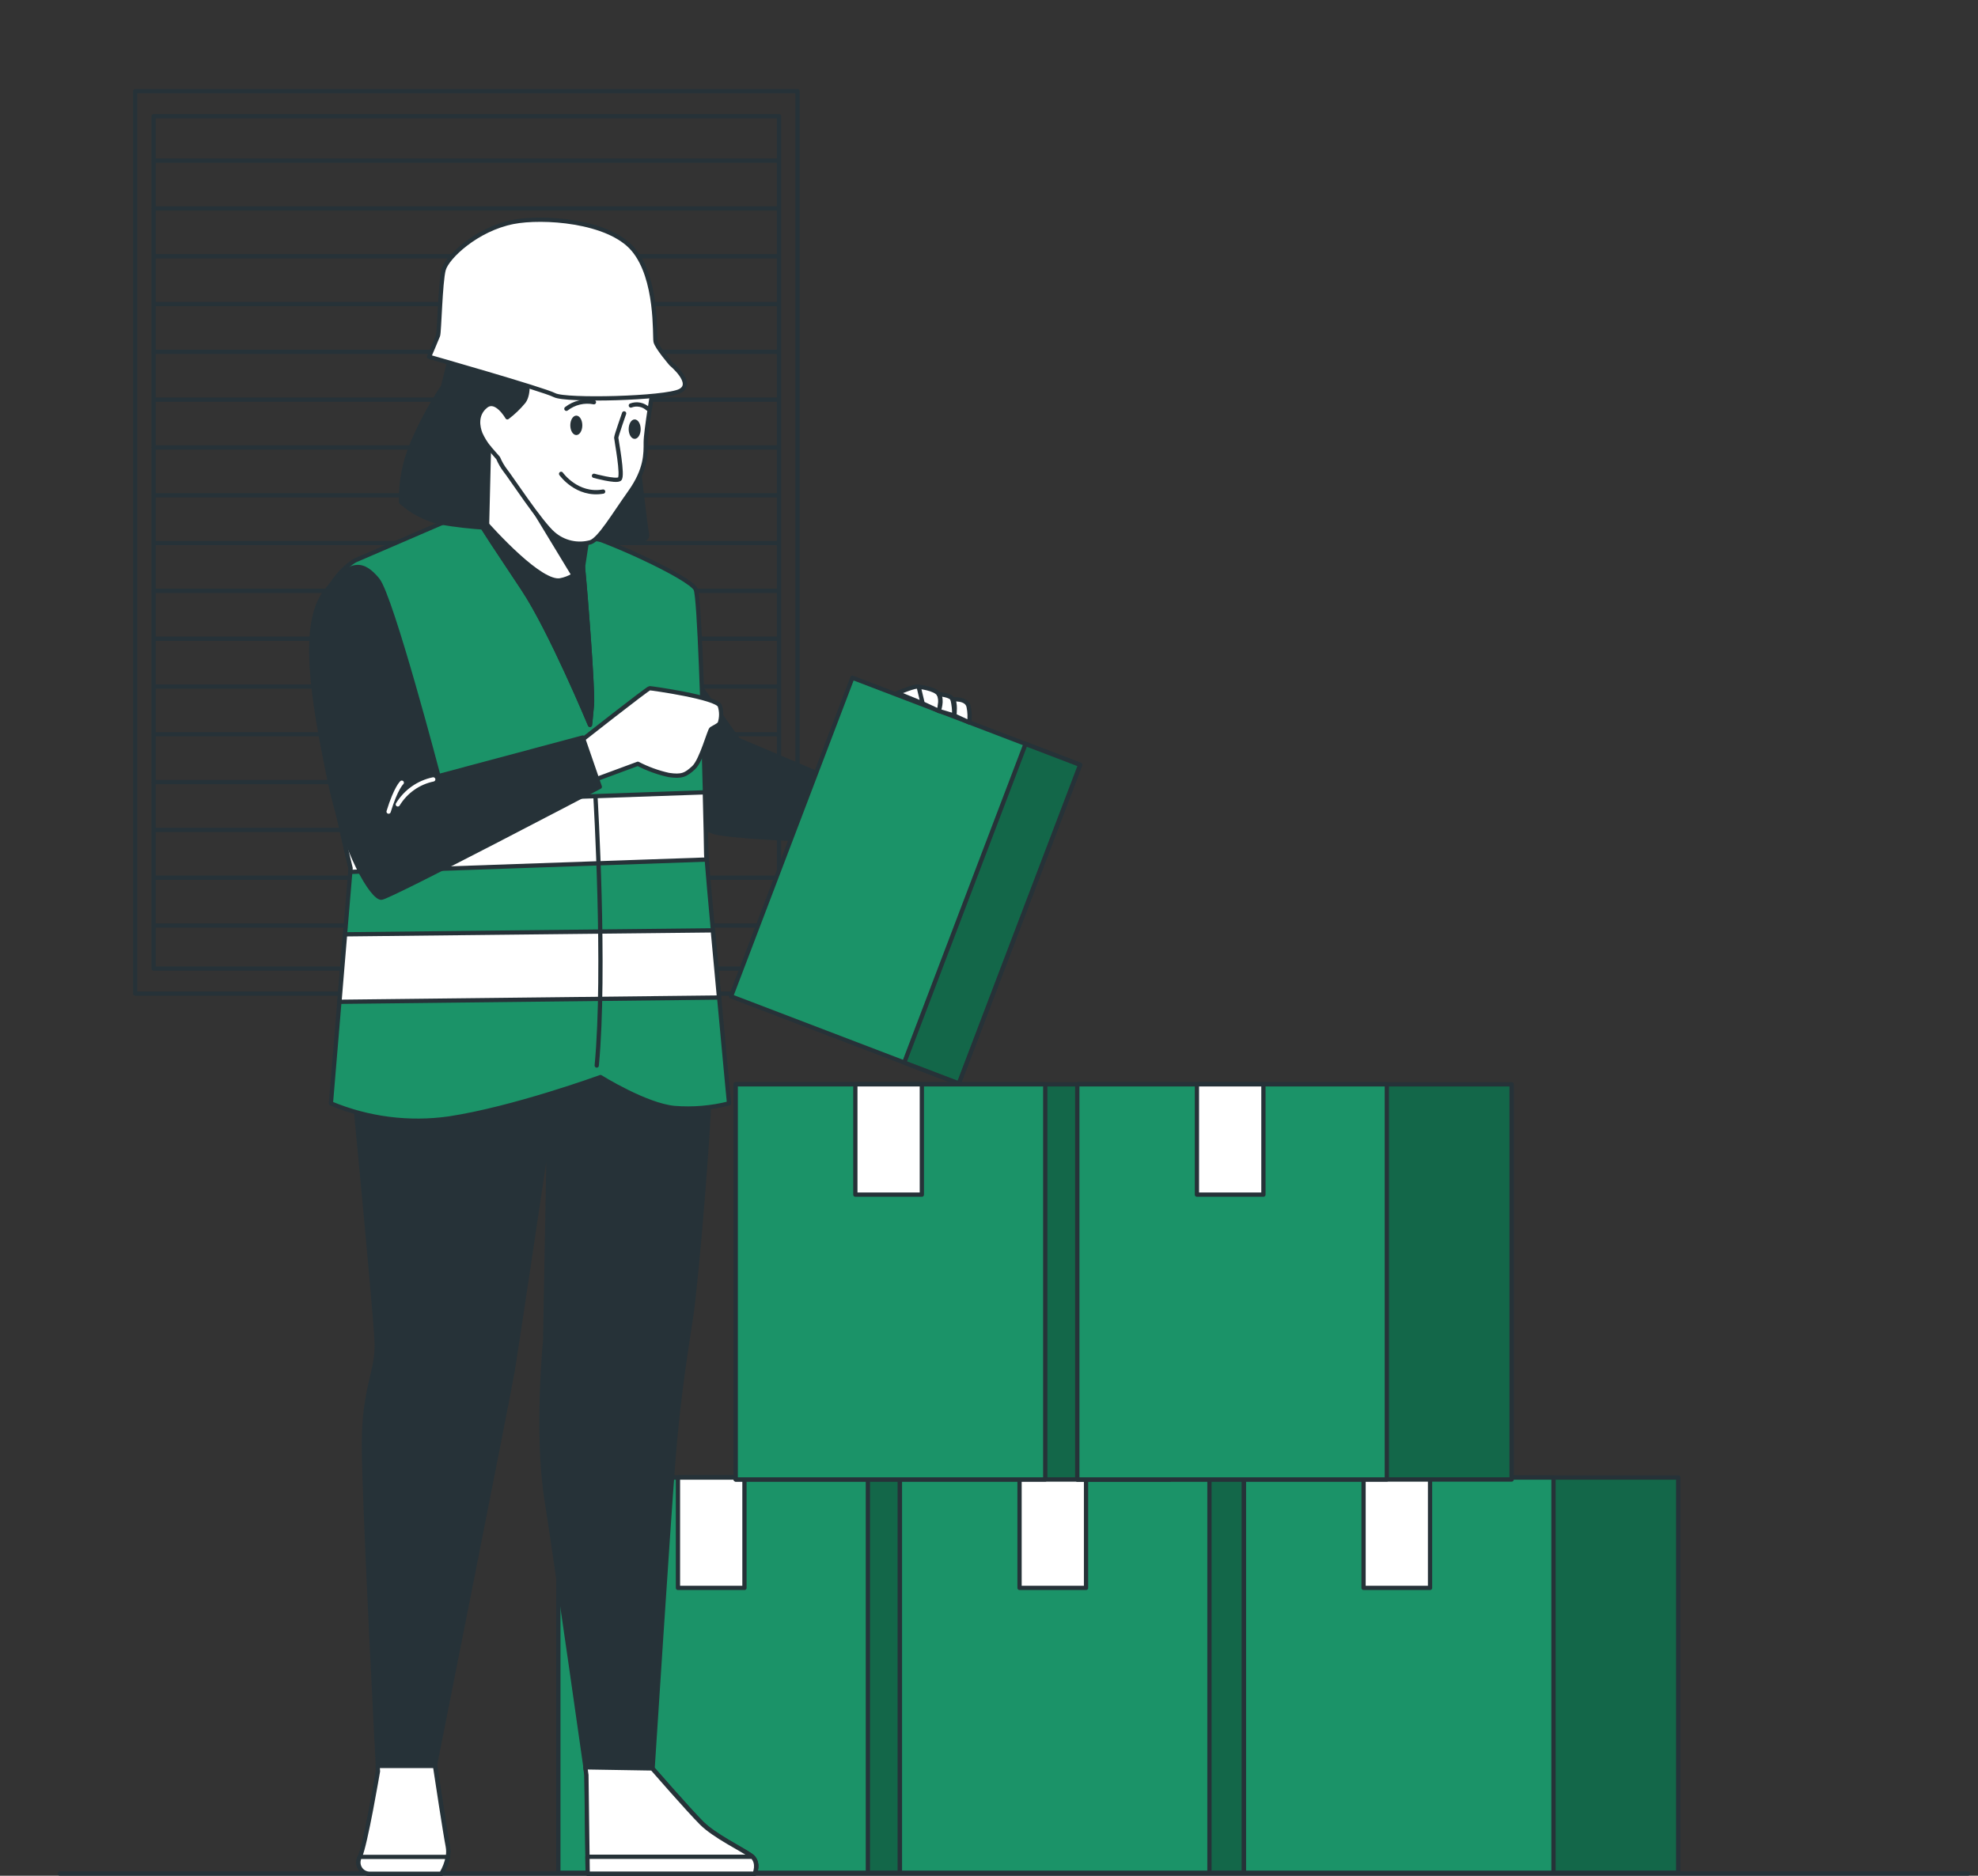 <svg width="464" height="440" viewBox="0 0 464 440" fill="none" xmlns="http://www.w3.org/2000/svg">
<rect x="0" y="0" width="464" height="440" fill="#333333" stroke="none"/>
<g clip-path="url(#clip0_199_3890)">
<path d="M14.021 439.48H461.673" stroke="#263238" stroke-linecap="round" stroke-linejoin="round"/>
<path d="M187.068 21.381H31.716V233.072H187.068V21.381Z" stroke="#263238" stroke-linecap="round" stroke-linejoin="round"/>
<path d="M182.754 27.264H36.029V227.199H182.754V27.264Z" stroke="#263238" stroke-linecap="round" stroke-linejoin="round"/>
<path d="M36.069 37.68H182.594" stroke="#263238" stroke-linecap="round" stroke-linejoin="round"/>
<path d="M36.069 48.896H182.594" stroke="#263238" stroke-linecap="round" stroke-linejoin="round"/>
<path d="M36.069 60.111H182.594" stroke="#263238" stroke-linecap="round" stroke-linejoin="round"/>
<path d="M36.069 71.317H182.594" stroke="#263238" stroke-linecap="round" stroke-linejoin="round"/>
<path d="M36.069 82.533H182.594" stroke="#263238" stroke-linecap="round" stroke-linejoin="round"/>
<path d="M36.069 93.749H182.594" stroke="#263238" stroke-linecap="round" stroke-linejoin="round"/>
<path d="M36.069 104.965H182.594" stroke="#263238" stroke-linecap="round" stroke-linejoin="round"/>
<path d="M36.069 116.181H182.594" stroke="#263238" stroke-linecap="round" stroke-linejoin="round"/>
<path d="M36.069 127.387H182.594" stroke="#263238" stroke-linecap="round" stroke-linejoin="round"/>
<path d="M36.069 138.603H182.594" stroke="#263238" stroke-linecap="round" stroke-linejoin="round"/>
<path d="M36.069 149.818H182.594" stroke="#263238" stroke-linecap="round" stroke-linejoin="round"/>
<path d="M36.069 161.034H182.594" stroke="#263238" stroke-linecap="round" stroke-linejoin="round"/>
<path d="M36.069 172.25H182.594" stroke="#263238" stroke-linecap="round" stroke-linejoin="round"/>
<path d="M36.069 183.456H182.594" stroke="#263238" stroke-linecap="round" stroke-linejoin="round"/>
<path d="M36.069 194.672H182.594" stroke="#263238" stroke-linecap="round" stroke-linejoin="round"/>
<path d="M36.069 205.888H182.594" stroke="#263238" stroke-linecap="round" stroke-linejoin="round"/>
<path d="M36.069 217.104H182.594" stroke="#263238" stroke-linecap="round" stroke-linejoin="round"/>
<path d="M232.854 346.601H130.977V439.29H232.854V346.601Z" fill="#1B9368"/>
<path opacity="0.3" d="M232.854 346.601H130.977V439.29H232.854V346.601Z" fill="black" stroke="#263238" stroke-linecap="round" stroke-linejoin="round"/>
<path d="M232.854 346.601H130.977V439.29H232.854V346.601Z" stroke="#263238" stroke-linecap="round" stroke-linejoin="round"/>
<path d="M203.585 346.601H130.977V439.29H203.585V346.601Z" fill="#1B9368" stroke="#263238" stroke-linecap="round" stroke-linejoin="round"/>
<path d="M174.635 346.601H159.037V372.475H174.635V346.601Z" fill="white" stroke="#263238" stroke-linecap="round" stroke-linejoin="round"/>
<path d="M312.982 346.601H211.104V439.29H312.982V346.601Z" fill="#1B9368"/>
<path opacity="0.3" d="M312.982 346.601H211.104V439.29H312.982V346.601Z" fill="black" stroke="#263238" stroke-linecap="round" stroke-linejoin="round"/>
<path d="M312.982 346.601H211.104V439.29H312.982V346.601Z" stroke="#263238" stroke-linecap="round" stroke-linejoin="round"/>
<path d="M283.713 346.601H211.104V439.29H283.713V346.601Z" fill="#1B9368" stroke="#263238" stroke-linecap="round" stroke-linejoin="round"/>
<path d="M254.763 346.601H239.165V372.475H254.763V346.601Z" fill="white" stroke="#263238" stroke-linecap="round" stroke-linejoin="round"/>
<path d="M393.689 346.601H291.812V439.29H393.689V346.601Z" fill="#1B9368"/>
<path opacity="0.3" d="M393.689 346.601H291.812V439.29H393.689V346.601Z" fill="black" stroke="#263238" stroke-linecap="round" stroke-linejoin="round"/>
<path d="M393.689 346.601H291.812V439.29H393.689V346.601Z" stroke="#263238" stroke-linecap="round" stroke-linejoin="round"/>
<path d="M364.42 346.601H291.812V439.29H364.42V346.601Z" fill="#1B9368" stroke="#263238" stroke-linecap="round" stroke-linejoin="round"/>
<path d="M335.46 346.601H319.862V372.475H335.46V346.601Z" fill="white" stroke="#263238" stroke-linecap="round" stroke-linejoin="round"/>
<path d="M274.465 254.353H172.588V347.041H274.465V254.353Z" fill="#1B9368"/>
<path opacity="0.3" d="M274.465 254.353H172.588V347.041H274.465V254.353Z" fill="black" stroke="#263238" stroke-linecap="round" stroke-linejoin="round"/>
<path d="M274.465 254.353H172.588V347.041H274.465V254.353Z" stroke="#263238" stroke-linecap="round" stroke-linejoin="round"/>
<path d="M245.196 254.353H172.588V347.041H245.196V254.353Z" fill="#1B9368" stroke="#263238" stroke-linecap="round" stroke-linejoin="round"/>
<path d="M216.248 254.353H200.649V280.227H216.248V254.353Z" fill="white" stroke="#263238" stroke-linecap="round" stroke-linejoin="round"/>
<path d="M354.593 254.353H252.716V347.041H354.593V254.353Z" fill="#1B9368"/>
<path opacity="0.3" d="M354.593 254.353H252.716V347.041H354.593V254.353Z" fill="black" stroke="#263238" stroke-linecap="round" stroke-linejoin="round"/>
<path d="M354.593 254.353H252.716V347.041H354.593V254.353Z" stroke="#263238" stroke-linecap="round" stroke-linejoin="round"/>
<path d="M325.324 254.353H252.716V347.041H325.324V254.353Z" fill="#1B9368" stroke="#263238" stroke-linecap="round" stroke-linejoin="round"/>
<path d="M296.375 254.353H280.776V280.227H296.375V254.353Z" fill="white" stroke="#263238" stroke-linecap="round" stroke-linejoin="round"/>
<path d="M83.193 257.245C83.193 257.245 88.056 307.761 88.356 314.755C88.656 321.748 85.36 325.4 85.36 338.767C85.36 352.134 88.706 415.447 88.706 415.447C88.706 415.447 85.71 433.097 84.451 435.528C84.219 435.94 84.101 436.408 84.11 436.881C84.119 437.355 84.254 437.817 84.502 438.221C84.75 438.624 85.101 438.954 85.519 439.175C85.936 439.396 86.406 439.502 86.878 439.48H103.545C103.545 439.48 105.672 436.138 105.063 433.097C104.453 430.055 102.067 413.926 102.067 413.926C102.067 413.926 119.373 326.881 120.281 321.428C121.19 315.975 128.789 264.839 128.789 264.839L127.881 314.435C127.881 314.435 125.754 336.036 128.18 351.554C130.607 367.072 137.597 416.358 137.597 416.358L137.897 439.48H177.072C177.072 439.48 178.29 436.748 176.163 435.228C174.036 433.707 167.655 430.655 164.619 427.614C161.583 424.572 153.085 414.837 153.085 414.837C153.085 414.837 156.73 358.247 157.939 342.729C159.147 327.211 160.934 316.866 162.193 308.341C163.451 299.817 166.447 263.318 166.447 255.404C166.447 247.49 132.734 242.927 132.734 242.927L82.934 248.1L83.193 257.245Z" fill="#263238" stroke="#263238" stroke-linecap="round" stroke-linejoin="round"/>
<path d="M105.043 433.116C104.484 430.315 102.377 416.448 102.048 414.247H88.596C88.596 415.037 88.666 415.467 88.666 415.467C88.666 415.467 85.67 433.116 84.412 435.548C84.18 435.96 84.062 436.427 84.071 436.901C84.08 437.375 84.215 437.837 84.463 438.241C84.71 438.644 85.061 438.973 85.479 439.195C85.897 439.416 86.367 439.522 86.839 439.5H103.535C104.264 438.291 104.775 436.964 105.043 435.578C105.197 434.765 105.197 433.93 105.043 433.116ZM176.493 435.578C176.381 435.462 176.257 435.358 176.124 435.268C173.997 433.757 167.626 430.705 164.58 427.674C161.534 424.642 153.046 414.887 153.046 414.887V414.827L137.298 414.567C137.458 415.717 137.558 416.358 137.558 416.358L137.807 435.528L137.857 439.48H177.032C177.032 439.48 178.101 437.099 176.493 435.578Z" fill="white" stroke="#263238" stroke-linecap="round" stroke-linejoin="round"/>
<path d="M84.412 435.578H105.043C104.775 436.975 104.261 438.313 103.525 439.53H86.839C86.367 439.552 85.897 439.446 85.479 439.225C85.061 439.003 84.71 438.674 84.463 438.271C84.215 437.867 84.08 437.405 84.071 436.931C84.062 436.457 84.18 435.99 84.412 435.578Z" fill="white" stroke="#263238" stroke-linecap="round" stroke-linejoin="round"/>
<path d="M177.032 439.5H137.857L137.807 435.548H176.492C178.1 437.099 177.032 439.5 177.032 439.5Z" fill="white" stroke="#263238" stroke-linecap="round" stroke-linejoin="round"/>
<path d="M164.09 160.814L173.138 173.521L194.178 182.445L188.376 196.903C188.376 196.903 169.892 196.233 167.066 195.012C165.397 194.31 163.847 193.351 162.473 192.17L162.612 160.274L164.09 160.814Z" fill="#263238" stroke="#263238" stroke-linecap="round" stroke-linejoin="round"/>
<path d="M253.387 179.4L199.953 158.977L171.498 233.716L224.932 254.138L253.387 179.4Z" fill="#1B9368" stroke="#263238" stroke-linecap="round" stroke-linejoin="round"/>
<path d="M253.386 179.41L240.575 174.514L212.12 249.253L224.93 254.149L253.386 179.41Z" fill="#1B9368"/>
<path opacity="0.3" d="M253.386 179.41L240.575 174.514L212.12 249.253L224.93 254.149L253.386 179.41Z" fill="black" stroke="#263238" stroke-linecap="round" stroke-linejoin="round"/>
<path d="M253.386 179.41L240.575 174.514L212.12 249.253L224.93 254.149L253.386 179.41Z" stroke="#263238" stroke-linecap="round" stroke-linejoin="round"/>
<path d="M210.505 162.575C210.505 162.575 214.949 160.684 215.498 161.084C216.047 161.485 216.437 165.006 216.437 165.006L210.505 162.575Z" fill="white" stroke="#263238" stroke-linecap="round" stroke-linejoin="round"/>
<path d="M215.498 161.084C215.498 161.084 219.403 161.494 220.211 162.845C221.02 164.196 220.211 166.767 220.211 166.767L216.437 165.006L215.498 161.084Z" fill="white" stroke="#263238" stroke-linecap="round" stroke-linejoin="round"/>
<path d="M220.212 162.845C220.212 162.845 223.048 162.975 223.457 164.066C223.738 165.306 223.872 166.576 223.857 167.848L220.212 166.767C220.212 166.767 221.161 164.196 220.212 162.845Z" fill="white" stroke="#263238" stroke-linecap="round" stroke-linejoin="round"/>
<path d="M223.457 164.066C223.457 164.066 226.822 163.656 227.232 165.817C227.476 167.019 227.519 168.253 227.362 169.469L223.876 167.848C223.876 167.848 224.266 164.606 223.457 164.066Z" fill="white" stroke="#263238" stroke-linecap="round" stroke-linejoin="round"/>
<path d="M171.021 258.825C166.851 259.881 162.536 260.246 158.249 259.906C151.478 259.286 140.863 252.652 140.863 252.652C140.863 252.652 120.552 260.056 105.323 262.367C95.939 263.697 86.371 262.474 77.622 258.825L79.619 234.953L80.937 219.125L82.165 204.567L82.235 203.646C82.235 203.646 80.667 197.333 78.87 188.859C76.403 177.313 73.527 161.705 73.617 152.47C73.777 136.461 83.314 131.459 83.314 131.459L110.855 119.593C123.457 119.122 127.312 123.134 134.242 124.525C141.173 125.916 161.934 135.471 163.202 138.242C164.061 140.193 164.939 168.258 165.369 185.827C165.558 193.181 165.668 198.674 165.668 199.594C165.668 199.865 165.668 200.595 165.788 201.595C166.018 204.717 166.567 210.92 167.236 218.124C167.686 223.127 168.235 228.64 168.694 233.922C169.892 247.059 171.021 258.825 171.021 258.825Z" fill="#1B9368" stroke="#263238" stroke-linecap="round" stroke-linejoin="round"/>
<path d="M82.245 203.646C82.245 203.646 80.677 197.333 78.88 188.859L165.339 185.857C165.529 193.211 165.638 198.704 165.638 199.624C165.638 199.895 165.638 200.625 165.758 201.625L82.175 204.527L82.245 203.646Z" fill="white" stroke="#263238" stroke-linecap="round" stroke-linejoin="round"/>
<path d="M168.664 233.992L79.629 234.993L80.947 219.165L167.206 218.234C167.656 223.207 168.175 228.71 168.664 233.992Z" fill="white" stroke="#263238" stroke-linecap="round" stroke-linejoin="round"/>
<path d="M139.685 186.958C139.685 186.958 142.111 227.429 139.984 249.941" stroke="#263238" stroke-linecap="round" stroke-linejoin="round"/>
<path d="M149.79 109.457C149.79 109.457 151.478 124.095 151.788 125.466C152.097 126.836 148.862 127.467 143.319 126.856L137.787 126.236C137.787 126.236 141.013 120.533 141.941 118.992C142.87 117.451 149.79 109.457 149.79 109.457Z" fill="#263238" stroke="#263238" stroke-linecap="round" stroke-linejoin="round"/>
<path d="M136.249 126.256C136.176 127.96 136.28 129.666 136.558 131.349C137.018 134.58 139.165 161.715 138.865 165.256C138.566 168.798 138.396 170.039 138.396 170.039C138.396 170.039 129.169 147.837 122.708 138.122C116.247 128.407 113.171 123.795 112.862 123.024C112.552 122.254 111.783 100.012 111.783 100.012C111.783 100.012 115.778 101.403 117.625 104.485C119.472 107.566 125.164 114.04 129.169 118.492C133.173 122.944 136.249 126.256 136.249 126.256Z" fill="white" stroke="#263238" stroke-linecap="round" stroke-linejoin="round"/>
<path d="M124.766 118.772L134.312 134.51L136.749 133.05L137.787 126.256L122.379 113.479L124.766 118.772Z" fill="#263238" stroke="#263238" stroke-linecap="round" stroke-linejoin="round"/>
<path d="M131.476 136.121C126.902 137.042 115.908 124.965 112.692 121.293C112.706 121.874 112.763 122.452 112.862 123.024C113.172 123.795 116.247 128.417 122.708 138.122C129.169 147.827 138.396 170.039 138.396 170.039C138.396 170.039 138.556 168.798 138.866 165.256C139.135 162.075 137.428 139.903 136.749 133.05C135.386 134.639 133.529 135.721 131.476 136.121Z" fill="#263238" stroke="#263238" stroke-linecap="round" stroke-linejoin="round"/>
<path d="M153.325 90.337C153.325 90.337 151.478 101.133 151.478 103.754C151.478 106.376 151.628 110.068 147.783 115.47C143.939 120.873 140.703 126.416 138.556 127.187C137.044 127.607 135.451 127.644 133.92 127.294C132.39 126.945 130.97 126.22 129.788 125.186C126.863 122.724 119.473 111.468 118.554 110.388C117.865 109.488 117.295 108.502 116.857 107.456L114.71 104.995C114.71 104.995 110.396 103.604 110.715 98.212C110.736 96.73 111.128 95.276 111.853 93.985C112.579 92.693 113.616 91.604 114.869 90.818L121.64 84.814C131.619 89.134 142.477 91.026 153.325 90.337Z" fill="white" stroke="#263238" stroke-linecap="round" stroke-linejoin="round"/>
<path d="M146.405 96.971C146.405 96.971 144.558 102.213 144.558 102.674C144.558 103.134 146.245 111.768 145.327 112.389C144.408 113.009 139.335 111.608 139.335 111.608" stroke="#263238" stroke-linecap="round" stroke-linejoin="round"/>
<path d="M131.626 111.148C131.626 111.148 135.321 116.391 141.482 115.31" stroke="#263238" stroke-linecap="round" stroke-linejoin="round"/>
<path d="M135.191 102.053C135.969 102.053 136.599 101.032 136.599 99.772C136.599 98.512 135.969 97.491 135.191 97.491C134.414 97.491 133.783 98.512 133.783 99.772C133.783 101.032 134.414 102.053 135.191 102.053Z" fill="#263238"/>
<path d="M148.882 102.944C149.659 102.944 150.29 101.923 150.29 100.663C150.29 99.403 149.659 98.382 148.882 98.382C148.104 98.382 147.474 99.403 147.474 100.663C147.474 101.923 148.104 102.944 148.882 102.944Z" fill="#263238"/>
<path d="M132.864 95.889C133.768 95.183 134.813 94.681 135.927 94.415C137.042 94.149 138.201 94.127 139.325 94.349" stroke="#263238" stroke-linecap="round" stroke-linejoin="round"/>
<path d="M147.982 95.12C148.654 94.863 149.383 94.8 150.089 94.936C150.795 95.072 151.448 95.402 151.977 95.89" stroke="#263238" stroke-linecap="round" stroke-linejoin="round"/>
<path d="M123.627 88.486C123.627 88.486 124.247 92.348 122.858 94.199C121.725 95.576 120.435 96.815 119.014 97.891C119.014 97.891 116.398 93.269 113.941 95.27C111.484 97.271 112.094 100.202 112.703 101.743C113.228 102.904 113.899 103.994 114.7 104.985L114.241 123.795C110.579 123.581 106.932 123.167 103.316 122.554C99.888 121.758 96.713 120.118 94.079 117.782C93.966 113.075 94.858 108.398 96.695 104.064C98.682 99.376 101.102 94.884 103.925 90.647L105.772 83.254L123.627 88.486Z" fill="#263238" stroke="#263238" stroke-linecap="round" stroke-linejoin="round"/>
<path d="M100.649 83.694C100.649 83.694 127.472 91.328 130.098 92.698C132.724 94.069 156.132 93.489 159.547 91.698C162.962 89.907 157.44 85.375 157.44 85.375C157.44 85.375 154.045 81.433 153.785 80.112C153.525 78.791 154.334 65.384 148.552 58.531C142.77 51.677 127.212 50.717 120.402 52.057C111.784 53.748 104.864 60.352 104.075 63.243C103.286 66.135 103.046 77.901 102.756 78.691C102.467 79.482 100.649 83.694 100.649 83.694Z" fill="white" stroke="#263238" stroke-linecap="round" stroke-linejoin="round"/>
<path d="M135.939 174.041C135.939 174.041 151.977 161.434 152.396 161.434C152.816 161.434 168.244 163.596 168.863 165.597C169.282 166.898 169.282 168.298 168.863 169.599C168.714 170.069 167.325 170.679 166.866 170.989C166.407 171.3 164.559 178.393 162.712 180.084C160.865 181.775 159.936 182.245 156.86 181.785C154.347 181.228 151.917 180.347 149.63 179.164L139.644 182.856L135.939 174.041Z" fill="white" stroke="#263238" stroke-linecap="round" stroke-linejoin="round"/>
<path d="M102.856 182.055C102.856 182.055 91.782 139.823 88.556 135.971C85.331 132.119 82.395 131.039 76.393 138.743C70.391 146.447 73.477 164.336 77.162 182.365C80.847 200.395 87.478 210.73 89.475 210.58C91.472 210.43 140.703 184.567 140.703 184.567L136.709 173.001L102.856 182.055Z" fill="#263238" stroke="#263238" stroke-linecap="round" stroke-linejoin="round"/>
<path d="M101.628 182.826C99.915 183.178 98.293 183.881 96.864 184.89C95.434 185.899 94.228 187.192 93.319 188.689" stroke="white" stroke-linecap="round" stroke-linejoin="round"/>
<path d="M94.248 183.596C94.248 183.596 92.86 184.837 91.162 190.38" stroke="white" stroke-linecap="round" stroke-linejoin="round"/>
</g>
<defs>
<clipPath id="clip0_199_3890">
<rect width="464" height="440" fill="white"/>
</clipPath>
</defs>
</svg>
